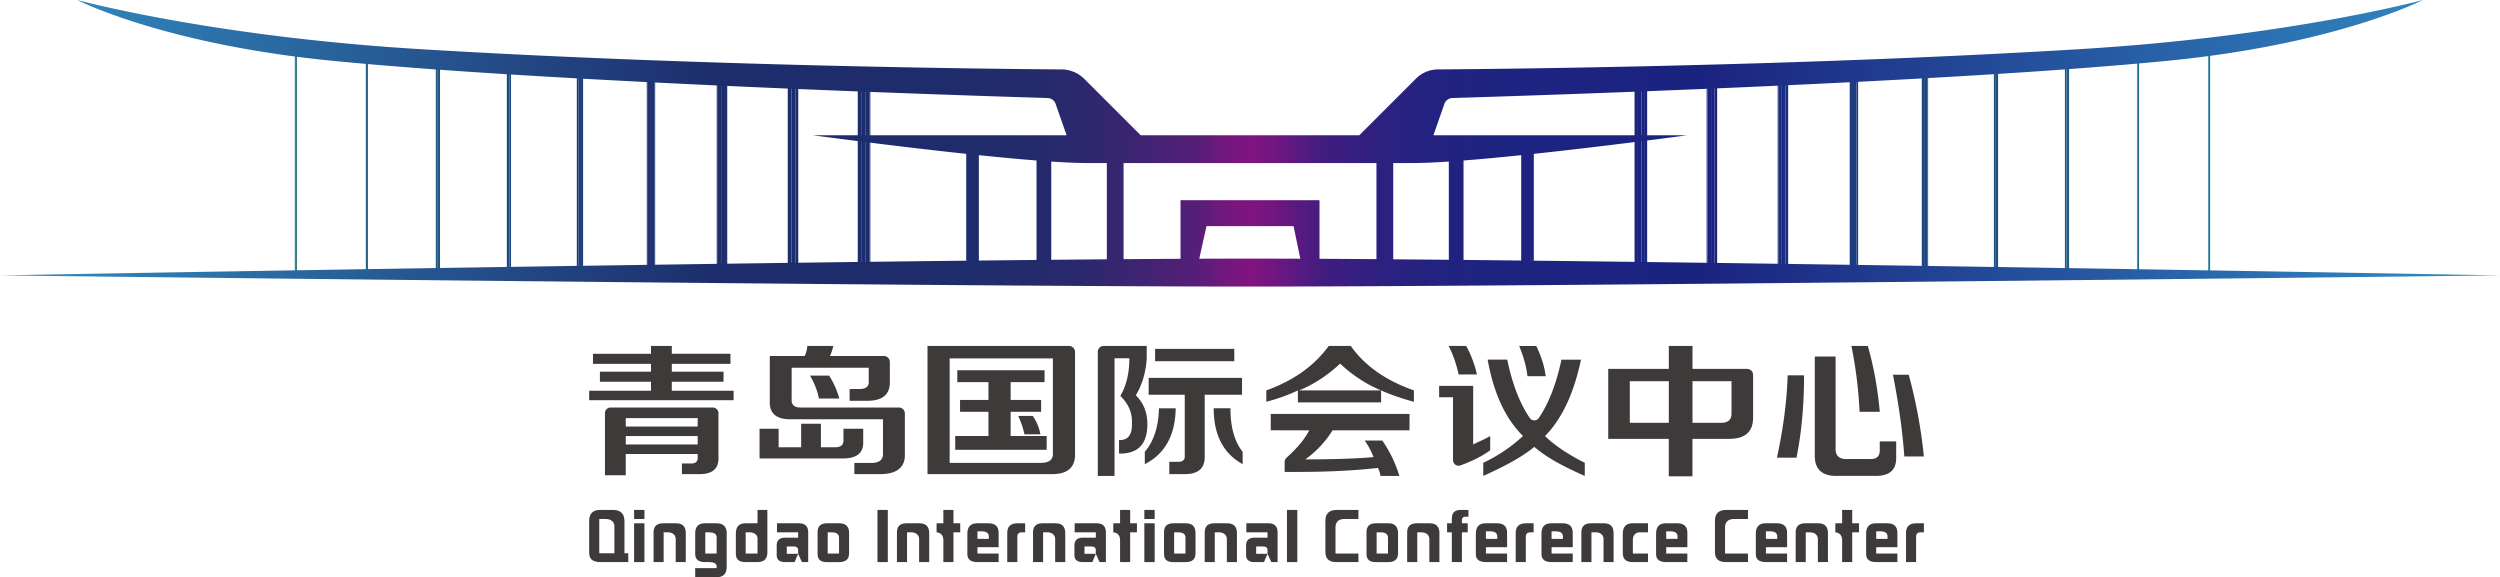 <svg xmlns="http://www.w3.org/2000/svg" xmlns:xlink="http://www.w3.org/1999/xlink" viewBox="0 0 3685.04 850.82"><defs><style>.cls-1{fill:url(#未命名的渐变_7);}.cls-2{fill:#3e3a39;}.cls-3{mask:url(#mask);}.cls-4{fill:#217080;}.cls-5{fill:#226f80;}.cls-6{fill:#236280;}.cls-7{fill:#215680;}.cls-8{fill:#225580;}.cls-9{fill:#1f4a80;}.cls-10{fill:#204980;}.cls-11{fill:#1e3e79;}.cls-12{fill:#1d3e78;}.cls-13{fill:#1e3d78;}.cls-14{fill:#1d3370;}.cls-15{fill:#1e3370;}.cls-16{fill:#1d3270;}.cls-17{fill:#1d326f;}.cls-18{fill:#1d2c6b;}.cls-19{fill:#1f2c6b;}.cls-20{fill:#1e7798;}.cls-21{fill:#1d7898;}.cls-22{fill:#1e6a8e;}.cls-23{fill:#1d6b8f;}.cls-24{fill:#1e5e85;}.cls-25{fill:#1d5e86;}.cls-26{fill:#1e5180;}.cls-27{fill:#1d5280;}.cls-28{fill:#1b4580;}.cls-29{fill:#1d4680;}.cls-30{fill:#1c4780;}.cls-31{fill:#1b3980;}.cls-32{fill:#1c3a80;}.cls-33{fill:#1b3a80;}.cls-34{fill:#1b2c80;}.cls-35{fill:#1b2d80;}.cls-36{fill:#1a2d80;}.cls-37{fill:#1b2e80;}.cls-38{fill:#1b2380;}.cls-39{fill:url(#未命名的渐变_8);}</style><linearGradient id="未命名的渐变_7" x1="310.43" y1="200.77" x2="3374.61" y2="200.77" gradientUnits="userSpaceOnUse"><stop offset="0"/><stop offset="0.03" stop-color="#0f0f0f"/><stop offset="0.1" stop-color="#363636"/><stop offset="0.19" stop-color="#767676"/><stop offset="0.3" stop-color="#ccc"/><stop offset="0.36" stop-color="#fff"/><stop offset="0.53" stop-color="#fff"/><stop offset="0.65" stop-color="#fff"/><stop offset="0.68" stop-color="#e3e3e3"/><stop offset="0.8" stop-color="#838383"/><stop offset="0.9" stop-color="#3d3d3d"/><stop offset="0.96" stop-color="#111"/><stop offset="1"/></linearGradient><mask id="mask" x="310.43" y="-192.78" width="3064.19" height="787.1" maskUnits="userSpaceOnUse"><rect class="cls-1" x="310.43" y="-192.78" width="3064.19" height="787.1"/></mask><linearGradient id="未命名的渐变_8" y1="211.2" x2="3685.04" y2="211.2" gradientUnits="userSpaceOnUse"><stop offset="0" stop-color="#328fc4"/><stop offset="0.29" stop-color="#1d2c6b"/><stop offset="0.39" stop-color="#1f2c6b"/><stop offset="0.42" stop-color="#262a6d"/><stop offset="0.44" stop-color="#31276f"/><stop offset="0.46" stop-color="#422373"/><stop offset="0.48" stop-color="#581e78"/><stop offset="0.49" stop-color="#73177d"/><stop offset="0.5" stop-color="#801480"/><stop offset="0.51" stop-color="#711680"/><stop offset="0.52" stop-color="#561a80"/><stop offset="0.53" stop-color="#401d80"/><stop offset="0.55" stop-color="#2f2080"/><stop offset="0.57" stop-color="#242280"/><stop offset="0.6" stop-color="#1d2380"/><stop offset="0.68" stop-color="#1b2380"/><stop offset="1" stop-color="#328fc4"/></linearGradient></defs><title>资源 31255555</title><g id="图层_2" data-name="图层 2"><g id="图层_1-2" data-name="图层 1"><path class="cls-2" d="M920.47,814.42V767.61q-.37-15.6-16.34-16H884.81q-16.35,0-16.34,16v47.55c0,8,4.33,12.22,12.53,13v.34h45.07v-13h-5.75C920.34,815.13,920.47,814.83,920.47,814.42Zm-37.14,1.11V765H894.1q10.39,1.13,11.51,9.65v40.87Z"/><rect class="cls-2" x="934.68" y="751.64" width="15.23" height="13.37"/><rect class="cls-2" x="934.68" y="771.33" width="15.23" height="57.21"/><path class="cls-2" d="M997.18,771.33H977.49q-14.13,0-14.12,13.37v43.84h14.86V784.7H986q8.93,1.11,10,8.91v34.93h14.86V785.07Q1010.55,771.69,997.18,771.33Z"/><path class="cls-2" d="M1057.44,771.33h-19.31q-13,.36-13.37,14.11v31.94q.36,10.79,13.74,11.16h7.8c6.19.23,9.53,2.1,10,5.57v3.33h-31.57v13.38h32.31q13.74-.37,14.12-14.49V784.7Q1070.44,772.07,1057.44,771.33Zm-1.11,44.57h-16.72V784.7h7.06c5.95.25,9.16,2.47,9.66,6.69Z"/><path class="cls-2" d="M1116.6,771.33h-17.83q-14.12,0-14.12,15.22v29.72q0,12.27,14.12,12.27H1117q13.73-.37,14.11-13.38V751.64H1116.6Zm0,44.57h-17.46V784.7h7.07q9.27,1.11,10.39,8.17Z"/><path class="cls-2" d="M1178.36,771.33h-33.07V784.7h31.21v7.8h-19q-13,0-12.63,12.26v13.37q0,10.39,12.26,10.41h14.12l5.2-12.27h-16.72V805.5h9.66q7.05,0,7.06,5.2v5.57l5.57,12.27h9.29V784Q1191,771.7,1178.36,771.33Z"/><path class="cls-2" d="M1237.88,771.33h-19q-13.74,0-13.74,13v32.33q0,11.88,13.37,11.89h19.32q13.36-.37,13.74-12.27v-31.2Q1251.24,771.69,1237.88,771.33Zm-1.12,44.57h-16.71V784.7h7.06q9.29.38,9.65,7.42Z"/><rect class="cls-2" x="1293.41" y="751.64" width="15.23" height="76.9"/><path class="cls-2" d="M1355.91,771.33h-19.69q-14.12,0-14.12,13.37v43.84H1337V784.7h7.79q8.92,1.11,10,8.91v34.93h14.87V785.07Q1369.27,771.69,1355.91,771.33Z"/><path class="cls-2" d="M1405.4,751.64h-14.86v19.69h-10V784.7q9.29.75,10,10.77v33.07h14.86V784.7h10V771.33h-10Z"/><path class="cls-2" d="M1457.87,771.33h-18.2q-13.38.36-13.75,14.49v31.56q.36,10.79,14.12,11.16H1472V815.9h-31.2v-9.29H1472V784.7Q1471.62,771.7,1457.87,771.33Zm-.37,23h-16.72V783.22h7.44q8.54.36,9.28,6.68Z"/><path class="cls-2" d="M1484.7,785.44v43.1h14.87V790.27c.24-3.47,2.09-5.32,5.57-5.57h5.94V771.33h-11.14Q1484.7,771.33,1484.7,785.44Z"/><path class="cls-2" d="M1556.49,771.33H1536.8q-14.11,0-14.12,13.37v43.84h14.87V784.7h7.79q8.92,1.11,10,8.91v34.93h14.86V785.07Q1569.85,771.69,1556.49,771.33Z"/><path class="cls-2" d="M1617.13,771.33h-33.06V784.7h31.2v7.8h-18.94q-13,0-12.64,12.26v13.37q0,10.39,12.27,10.41h14.11l5.2-12.27h-16.71V805.5h9.66q7,0,7,5.2v5.57l5.57,12.27h9.29V784Q1629.76,771.7,1617.13,771.33Z"/><path class="cls-2" d="M1665.89,751.64H1651v19.69h-10V784.7q9.27.75,10,10.77v33.07h14.87V784.7h10V771.33h-10Z"/><rect class="cls-2" x="1686.78" y="771.33" width="15.23" height="57.21"/><rect class="cls-2" x="1686.78" y="751.64" width="15.23" height="13.37"/><path class="cls-2" d="M1748.53,771.33h-19q-13.74,0-13.74,13v32.33q0,11.88,13.37,11.89h19.32q13.37-.37,13.74-12.27v-31.2Q1761.9,771.69,1748.53,771.33Zm-1.12,44.57H1730.7V784.7h7.06q9.29.38,9.65,7.42Z"/><path class="cls-2" d="M1809.55,771.33h-19.69q-14.13,0-14.12,13.37v43.84h14.86V784.7h7.8q8.91,1.11,10,8.91v34.93h14.86V785.07Q1822.92,771.69,1809.55,771.33Z"/><path class="cls-2" d="M1870.18,771.33h-33.06V784.7h31.21v7.8h-18.95q-13,0-12.63,12.26v13.37q0,10.39,12.26,10.41h14.12l5.2-12.27h-16.72V805.5h9.66q7.05,0,7.06,5.2v5.57l5.57,12.27h9.29V784Q1882.82,771.7,1870.18,771.33Z"/><rect class="cls-2" x="1897.02" y="751.64" width="15.23" height="76.9"/><path class="cls-2" d="M1953.66,767.61v46.06q0,14.87,16,14.87h32.69V815.9h-33.8V775.78q1.11-10,11.88-10.77h21.92V751.64h-31.95Q1953.67,751.64,1953.66,767.61Z"/><path class="cls-2" d="M2047,771.33h-19q-13.74,0-13.74,13v32.33q0,11.88,13.38,11.89H2047q13.38-.37,13.74-12.27v-31.2Q2060.37,771.69,2047,771.33Zm-1.11,44.57h-16.72V784.7h7.06q9.29.38,9.66,7.42Z"/><path class="cls-2" d="M2108,771.33h-19.69q-14.11,0-14.11,13.37v43.84h14.86V784.7h7.8q8.91,1.11,10,8.91v34.93h14.86V785.07Q2121.38,771.69,2108,771.33Z"/><path class="cls-2" d="M2140,764.64v6.69H2133V784.7H2140v43.84h14.86V784.7h8.55V771.33h-8.55v-4.84c.25-3,1.61-4.57,4.09-4.83h5.57v-10h-11.89Q2140,751.64,2140,764.64Z"/><path class="cls-2" d="M2207.37,771.33h-18.2q-13.38.36-13.75,14.49v31.56q.36,10.79,14.12,11.16h31.94V815.9h-31.2v-9.29h31.2V784.7Q2221.12,771.7,2207.37,771.33Zm-.37,23h-16.72V783.22h7.43q8.55.36,9.29,6.68Z"/><path class="cls-2" d="M2234.2,785.44v43.1h14.87V790.27c.24-3.47,2.09-5.32,5.57-5.57h5.94V771.33h-11.14Q2234.2,771.33,2234.2,785.44Z"/><path class="cls-2" d="M2304.13,771.33h-18.2q-13.38.36-13.75,14.49v31.56q.38,10.79,14.12,11.16h31.95V815.9h-31.2v-9.29h31.2V784.7Q2317.88,771.7,2304.13,771.33Zm-.37,23h-16.71V783.22h7.43q8.54.36,9.28,6.68Z"/><path class="cls-2" d="M2364.77,771.33h-19.69q-14.13,0-14.12,13.37v43.84h14.87V784.7h7.79q8.93,1.11,10,8.91v34.93h14.86V785.07Q2378.14,771.69,2364.77,771.33Z"/><path class="cls-2" d="M2392,785.44V815.9q.36,12.63,14.49,12.64h22.66V815.9h-22.29V794.36c.75-5.7,3.71-8.92,8.92-9.66h13.37V771.33H2405Q2392.71,772.08,2392,785.44Z"/><path class="cls-2" d="M2473.05,771.33h-18.2q-13.38.36-13.75,14.49v31.56q.36,10.79,14.11,11.16h31.95V815.9H2456v-9.29h31.2V784.7Q2486.79,771.7,2473.05,771.33Zm-.37,23H2456V783.22h7.43q8.55.36,9.29,6.68Z"/><path class="cls-2" d="M2527.84,767.61v46.06q0,14.87,16,14.87h32.69V815.9h-33.8V775.78q1.11-10,11.88-10.77h21.92V751.64h-31.95Q2527.84,751.64,2527.84,767.61Z"/><path class="cls-2" d="M2620.05,771.33h-18.2q-13.38.36-13.75,14.49v31.56q.38,10.79,14.12,11.16h32V815.9H2603v-9.29h31.2V784.7Q2633.8,771.7,2620.05,771.33Zm-.37,23H2603V783.22h7.42q8.55.36,9.29,6.68Z"/><path class="cls-2" d="M2680.69,771.33H2661q-14.11,0-14.11,13.37v43.84h14.86V784.7h7.8q8.91,1.11,10,8.91v34.93h14.87V785.07Q2694,771.69,2680.69,771.33Z"/><path class="cls-2" d="M2730.19,751.64h-14.86v19.69h-10V784.7q9.28.75,10,10.77v33.07h14.86V784.7h10V771.33h-10Z"/><path class="cls-2" d="M2782.66,771.33h-18.2q-13.38.36-13.75,14.49v31.56q.36,10.79,14.11,11.16h31.95V815.9h-31.2v-9.29h31.2V784.7Q2796.4,771.7,2782.66,771.33Zm-.37,23h-16.72V783.22H2773q8.55.36,9.29,6.68Z"/><path class="cls-2" d="M2809.49,785.44v43.1h14.87V790.27c.24-3.47,2.09-5.32,5.57-5.57h5.94V771.33h-11.15Q2809.5,771.33,2809.49,785.44Z"/><path class="cls-2" d="M1119.59,675.75V632h28.15v27.23h33.17V624.6h29.15v34.65h19.11q15.07.84,14.08-11.55V632h29.14v19q1,25.59-32.16,24.75Zm139.74,23.11V682.35h23.12q20.1.81,19.09-14.84V618h-134.7q-33.16.82-32.17-26.4V524.76H1186q3-4.95,4-14.84h38.21a11.42,11.42,0,0,1-1,4.12q-2,7.43-4,10.72h79.35a8.86,8.86,0,0,1,9.1,8.6v30.19q0,27.21-33.17,27.22h-26.13V573.44h14.08c10.05,0,14.73-3.83,14.07-11.55v-19.8h-113.6V588.3q-1,13.19,15.08,12.37h142.72a8.84,8.84,0,0,1,9.08,8.58v59.91q1,30.51-39.22,29.7Zm-52.28-111.38q-3-16.5-13.07-33.84h28.15a123.71,123.71,0,0,1,15.07,33.84Z"/><path class="cls-2" d="M874.06,536.32V521.46h85.51V509.92h30.68v11.54h86.47v14.86H990.25v11.54h76.24v14.86H990.25v13.19h91.11v14H868.47v-14h91.1V562.72h-75.3V547.86h75.3V536.32Zm17.65,164.19V609.06a8.31,8.31,0,0,1,8.21-8.39h150.77a8.45,8.45,0,0,1,8.35,8.54v64.9q.95,25.56-29.74,24.75h-24.16V683.18h12.08q12.08.81,11.15-9.9v-4.12h-106v31.35Zm30.68-84.16v12.37h106V616.35Zm0,26.4v12.38h106V642.75Z"/><path class="cls-2" d="M1367.16,698.86V509.92h208.38a9,9,0,0,1,9.1,9V668.24q1,31.47-35.73,30.62Zm32.67-16.63h134.78q18.38,0,17.36-14.86V528.29H1399.83Zm11.24-119v-17.5h128.64v17.5h-50v26.25h44.93V607h-44.93v35.67h53.11V663H1408V642.67h49V607h-41.87V589.52H1457V563.27Zm99,77a128.45,128.45,0,0,0-9.18-27.12h21.44a68.16,68.16,0,0,1,11.23,27.12Z"/><path class="cls-2" d="M2084.11,592.26q-27.89-7.56-48.34-16.81V593.1H1913.06V575.45q-18.61,9.27-46.49,16.81V575.45q60.42-21.84,92-65.53h32.54q30.67,43.68,93,65.53Zm-211,42V610.15h204.54v24.12H1964.18q-14.88,24.38-40,42.86,62.28,0,100.41-3.35a105.43,105.43,0,0,0-13-24.38h26a186.94,186.94,0,0,1,25.1,52.1h-27.88a33.79,33.79,0,0,0-3.73-11.77Q1979,695.61,1914,695.61h-20.44V681a8.64,8.64,0,0,1,2.86-6.36q23.73-21.29,33.39-40.33ZM1975.35,536q-27.9,26.06-60.44,39.49h120.86Q2003.22,562,1975.35,536Z"/><path class="cls-2" d="M2370.56,646.88V543.74h89.31V509.92h34.91v33.82h80.15c5.06,0,9.16,3.8,9.16,8.49v61.65q1,33.82-37,33h-52.36v55.28h-34.91V646.88Zm31.82-23.64h57.49V561.89h-57.49Zm149.89-61.35h-57.49v61.35h42.09q15.4,0,15.4-13.2Z"/><path class="cls-2" d="M2619.26,674.57q13.93-64.14,15.8-121.33h24.17q0,65.87-11.15,121.33Zm91.11,26.85q-36.28,1.73-35.34-31.2V525.52h30.68V660.16q-.93,17.34,17.67,16.46h32.53q15.8.87,14.87-14.73V650.63H2795V673.7q.91,28.59-31.6,27.72ZM2741,607A627,627,0,0,0,2729,509.92h24.16q13,45,17.66,97.05Zm66,65.87q-3.74-53.73-16.74-120.47h23.25a735.74,735.74,0,0,1,22.31,120.47Z"/><path class="cls-2" d="M2152.47,686.1c-5.25,1.9-10.72-2.31-10.72-8.1V585.55h-20.46V568.73h50.2v86.55a88.84,88.84,0,0,1,8.36-4.2,172.74,172.74,0,0,0,16.74-8.39v21Q2179.43,676.39,2152.47,686.1Zm-2.36-134.16q-5.58-24.37-14.87-42h26a166.2,166.2,0,0,1,15.81,42ZM2336,701.5q-52.05-22.69-74.36-42.86-24.18,20.18-75.31,42.86V682.17a229,229,0,0,0,58.58-39.48q-39-38.66-52.07-112.6h28.82q11.31,54,33.13,85.82a8.08,8.08,0,0,0,13.6,0q21.89-32.37,33.22-85.77h28.82q-15.81,74.79-53,112.6,20.45,20.14,58.56,39.48Zm-84.58-147q-1.89-19.35-12.1-44.54h25.1q11.18,22.69,14,44.54Z"/><path class="cls-2" d="M1618.16,701.5V518.79a8.65,8.65,0,0,1,8.43-8.87h63.71v18.2q-1.93,31.23-16.14,54.62,17.08,16.47,17.08,42.47,0,44.22-41.77,43.35V648.62q19.93.87,19-25.14.93-22.53-17.09-39.87,13.27-22.53,13.29-55.49h-21.83V701.5Zm69.29-17.34V666q19.92-23.41,20.88-64.16H1733Q1732,661.64,1687.45,684.16Zm5.69-102.28V557h137.63v24.85h-55V672q.93,27.72-31.32,26.87h-20.89V680.69h11.4c8.2.57,12-2.59,11.38-9.53V581.88Zm9.49-49.42V514.25h116.74v18.21Zm129.08,151.7q-42.7-23.4-42.7-82.36h24.67q0,41.61,18,64.16Z"/><g class="cls-3"><polyline class="cls-4" points="436.09 76.37 435.55 76.37 434.55 76.37 434.55 404.94 435.55 404.94 436.09 404.94 436.09 76.37"/><polyline class="cls-5" points="437.64 76.37 436.09 76.37 436.09 404.94 437.64 404.94 437.64 76.37"/><polyline class="cls-6" points="542.34 81.7 541.23 81.7 539.24 81.7 539.24 404.94 541.23 404.94 542.34 404.94 542.34 81.7"/><polyline class="cls-7" points="644.53 81.7 644.13 81.7 642.38 81.7 642.38 404.94 644.13 404.94 644.53 404.94 644.53 81.7"/><polyline class="cls-8" points="648.57 81.7 647.36 81.7 644.53 81.7 644.53 404.94 647.36 404.94 648.57 404.94 648.57 81.7"/><polyline class="cls-9" points="751.17 81.7 750.13 81.7 747.06 81.7 747.06 404.94 750.13 404.94 751.17 404.94 751.17 81.7"/><polyline class="cls-10" points="753.26 81.7 751.17 81.7 751.17 404.94 753.26 404.94 753.26 81.7"/><polyline class="cls-11" points="852.98 97.31 852.64 97.31 850.21 97.31 850.21 404.94 852.64 404.94 852.98 404.94 852.98 97.31"/><polyline class="cls-12" points="857.82 97.31 856.27 97.31 852.98 97.31 852.98 404.94 856.27 404.94 857.82 404.94 857.82 97.31"/><polyline class="cls-13" points="859.5 97.31 857.82 97.31 857.82 404.94 859.5 404.94 859.5 97.31"/><polyline class="cls-14" points="954.77 112.86 953.7 112.86 953.35 112.86 953.35 404.94 953.7 404.94 954.77 404.94 954.77 112.86"/><polyline class="cls-15" points="959.62 112.86 958.55 112.86 954.77 112.86 954.77 404.94 958.55 404.94 959.62 404.94 959.62 112.86"/><polyline class="cls-16" points="964.47 112.86 963.39 112.86 959.62 112.86 959.62 404.94 963.39 404.94 964.47 404.94 964.47 112.86"/><polyline class="cls-17" points="965.73 112.86 964.47 112.86 964.47 404.94 965.73 404.94 965.73 112.86"/><polyline class="cls-18" points="1057.2 112.86 1056.49 112.86 1056.49 404.94 1057.2 404.94 1057.2 112.86"/><polyline class="cls-18" points="1062.96 112.86 1060.06 112.86 1057.2 112.86 1057.2 404.94 1060.06 404.94 1062.96 404.94 1062.96 112.86"/><polyline class="cls-18" points="1068.72 112.86 1065.82 112.86 1062.96 112.86 1062.96 404.94 1065.82 404.94 1068.72 404.94 1068.72 112.86"/><polyline class="cls-18" points="1071.97 112.86 1071.58 112.86 1068.72 112.86 1068.72 404.94 1071.58 404.94 1071.97 404.94 1071.97 112.86"/><polyline class="cls-18" points="1166.65 112.86 1163.75 112.86 1161.17 112.86 1161.17 404.94 1163.75 404.94 1166.65 404.94 1166.65 112.86"/><polyline class="cls-18" points="1172.41 112.86 1169.51 112.86 1166.65 112.86 1166.65 404.94 1169.51 404.94 1172.41 404.94 1172.41 112.86"/><polyline class="cls-18" points="1176.66 112.86 1175.27 112.86 1172.41 112.86 1172.41 404.94 1175.27 404.94 1176.66 404.94 1176.66 112.86"/><polyline class="cls-18" points="1264.58 112.86 1264.32 112.86 1264.32 404.94 1264.58 404.94 1264.58 112.86"/><polyline class="cls-18" points="1270.34 112.86 1267.44 112.86 1264.58 112.86 1264.58 404.94 1267.44 404.94 1270.34 404.94 1270.34 112.86"/><polyline class="cls-18" points="1276.1 112.86 1273.2 112.86 1270.34 112.86 1270.34 404.94 1273.2 404.94 1276.1 404.94 1276.1 112.86"/><polyline class="cls-18" points="1281.86 112.86 1278.96 112.86 1276.1 112.86 1276.1 404.94 1278.96 404.94 1281.86 404.94 1281.86 112.86"/><polyline class="cls-19" points="1282.9 112.86 1281.86 112.86 1281.86 404.94 1282.9 404.94 1282.9 112.86"/><polyline class="cls-20" points="3255.5 76.37 3254.62 76.37 3254.62 404.94 3255.5 404.94 3255.5 76.37"/><polyline class="cls-21" points="3257.72 76.37 3256.71 76.37 3255.5 76.37 3255.5 404.94 3256.71 404.94 3257.72 404.94 3257.72 76.37"/><polyline class="cls-22" points="3150.66 81.7 3149.93 81.7 3149.93 404.94 3150.66 404.94 3150.66 81.7"/><polyline class="cls-23" points="3153.02 81.7 3151.04 81.7 3150.66 81.7 3150.66 404.94 3151.04 404.94 3153.02 404.94 3153.02 81.7"/><polyline class="cls-24" points="3045.82 81.7 3044.9 81.7 3043.7 81.7 3043.7 404.94 3044.9 404.94 3045.82 404.94 3045.82 81.7"/><polyline class="cls-25" points="3049.89 81.7 3048.14 81.7 3045.82 81.7 3045.82 404.94 3048.14 404.94 3049.89 404.94 3049.89 81.7"/><polyline class="cls-26" points="2940.99 81.7 2939 81.7 2939 404.94 2940.99 404.94 2940.99 81.7"/><polyline class="cls-27" points="2945.2 81.7 2942.14 81.7 2940.99 81.7 2940.99 404.94 2942.14 404.94 2945.2 404.94 2945.2 81.7"/><polyline class="cls-28" points="2836.14 102.54 2835.99 102.54 2832.76 102.54 2832.76 404.94 2835.99 404.94 2836.14 404.94 2836.14 102.54"/><polyline class="cls-29" points="2841.39 102.54 2839.62 102.54 2836.14 102.54 2836.14 404.94 2839.62 404.94 2841.39 404.94 2841.39 102.54"/><polyline class="cls-30" points="2842.05 102.54 2841.39 102.54 2841.39 404.94 2842.05 404.94 2842.05 102.54"/><polyline class="cls-31" points="2731.31 112.86 2728.86 112.86 2726.53 112.86 2726.53 404.94 2728.86 404.94 2731.31 404.94 2731.31 112.86"/><polyline class="cls-32" points="2736.55 112.86 2733.72 112.86 2731.31 112.86 2731.31 404.94 2733.72 404.94 2736.55 404.94 2736.55 112.86"/><polyline class="cls-33" points="2738.92 112.86 2738.56 112.86 2736.55 112.86 2736.55 404.94 2738.56 404.94 2738.92 404.94 2738.92 112.86"/><polyline class="cls-34" points="2621.23 112.86 2620.68 112.86 2620.3 112.86 2620.3 404.94 2620.68 404.94 2621.23 404.94 2621.23 112.86"/><polyline class="cls-35" points="2626.46 112.86 2626.44 112.86 2621.23 112.86 2621.23 404.94 2626.44 404.94 2626.46 404.94 2626.46 112.86"/><polyline class="cls-36" points="2631.71 112.86 2626.46 112.86 2626.46 404.94 2631.71 404.94 2631.71 112.86"/><polyline class="cls-37" points="2635.78 112.86 2632.2 112.86 2631.71 112.86 2631.71 404.94 2632.2 404.94 2635.78 404.94 2635.78 112.86"/><polyline class="cls-38" points="2517.03 112.86 2516.99 112.86 2515.6 112.86 2515.6 404.94 2516.99 404.94 2517.03 404.94 2517.03 112.86"/><polyline class="cls-38" points="2522.16 112.86 2517.03 112.86 2517.03 404.94 2522.16 404.94 2522.16 112.86"/><polyline class="cls-38" points="2527.31 112.86 2522.75 112.86 2522.16 112.86 2522.16 404.94 2522.75 404.94 2527.31 404.94 2527.31 112.86"/><polyline class="cls-38" points="2531.09 112.86 2528.51 112.86 2527.31 112.86 2527.31 404.94 2528.51 404.94 2531.09 404.94 2531.09 112.86"/><polyline class="cls-38" points="2414.35 112.86 2413.31 112.86 2409.37 112.86 2409.37 404.94 2413.31 404.94 2414.35 404.94 2414.35 112.86"/><polyline class="cls-38" points="2419.49 112.86 2419.07 112.86 2414.35 112.86 2414.35 404.94 2419.07 404.94 2419.49 404.94 2419.49 112.86"/><polyline class="cls-38" points="2424.63 112.86 2419.49 112.86 2419.49 404.94 2424.63 404.94 2424.63 112.86"/><polyline class="cls-38" points="2427.94 112.86 2424.83 112.86 2424.63 112.86 2424.63 404.94 2424.83 404.94 2427.94 404.94 2427.94 112.86"/></g><path class="cls-39" d="M2254,384.16h6.85V226.78c111.8-11.93,226.21-27.42,226.21-27.42H2112.89L2129,153.25a13,13,0,0,1,11.9-8.77c83.38-2.48,730.28-22.51,1058-55.27C3446,64.53,3571.25,0,3571.25,0s-197.12,53.72-504.54,72.37c-413,25.06-851.76,29.3-947.14,29.94A46.34,46.34,0,0,0,2087.05,116l-83.4,83.4H1681.39l-83-83a47.94,47.94,0,0,0-33.59-14.08c-96.71-.65-534.45-4.92-946.49-29.93C310.91,53.72,113.79,0,113.79,0S239.08,64.53,486.12,89.21C813.75,122,1460.42,142,1544.05,144.48a13.08,13.08,0,0,1,12,8.81l16.13,46.07H1198s114.42,15.49,226.21,27.42V384.16h6.85C839.29,390.74,0,405.91,0,405.91S1368.23,422.4,1842.52,422.4,3685,405.91,3685,405.91,2845.75,390.74,2254,384.16Zm-11.73-.13-85-.89V236.59c26.19-2.05,55.28-4.79,85-7.86Zm-106.7-145.88V382.93c-28.18-.26-55.56-.51-81.92-.72V240.33h29C2096.78,240.33,2115,239.51,2135.55,238.15Zm-293,2.18h186.34V382c-29.4-.22-57.43-.4-83.93-.54V295.13H1740.11v86.34c-26.5.14-54.53.32-83.93.54V240.33Zm-240.08,0h29V382.21c-26.36.21-53.74.46-81.92.72V238.15C1570.09,239.51,1588.26,240.33,1602.44,240.33Zm-159.64-11.6c29.73,3.07,58.82,5.81,85,7.86V383.14l-85,.89Zm324.88,152.62,10.66-48H1906.7l10,48c-26.61-.1-51.44-.16-74.19-.16C1819.59,381.18,1794.53,381.24,1767.68,381.35Z"/></g></g></svg>